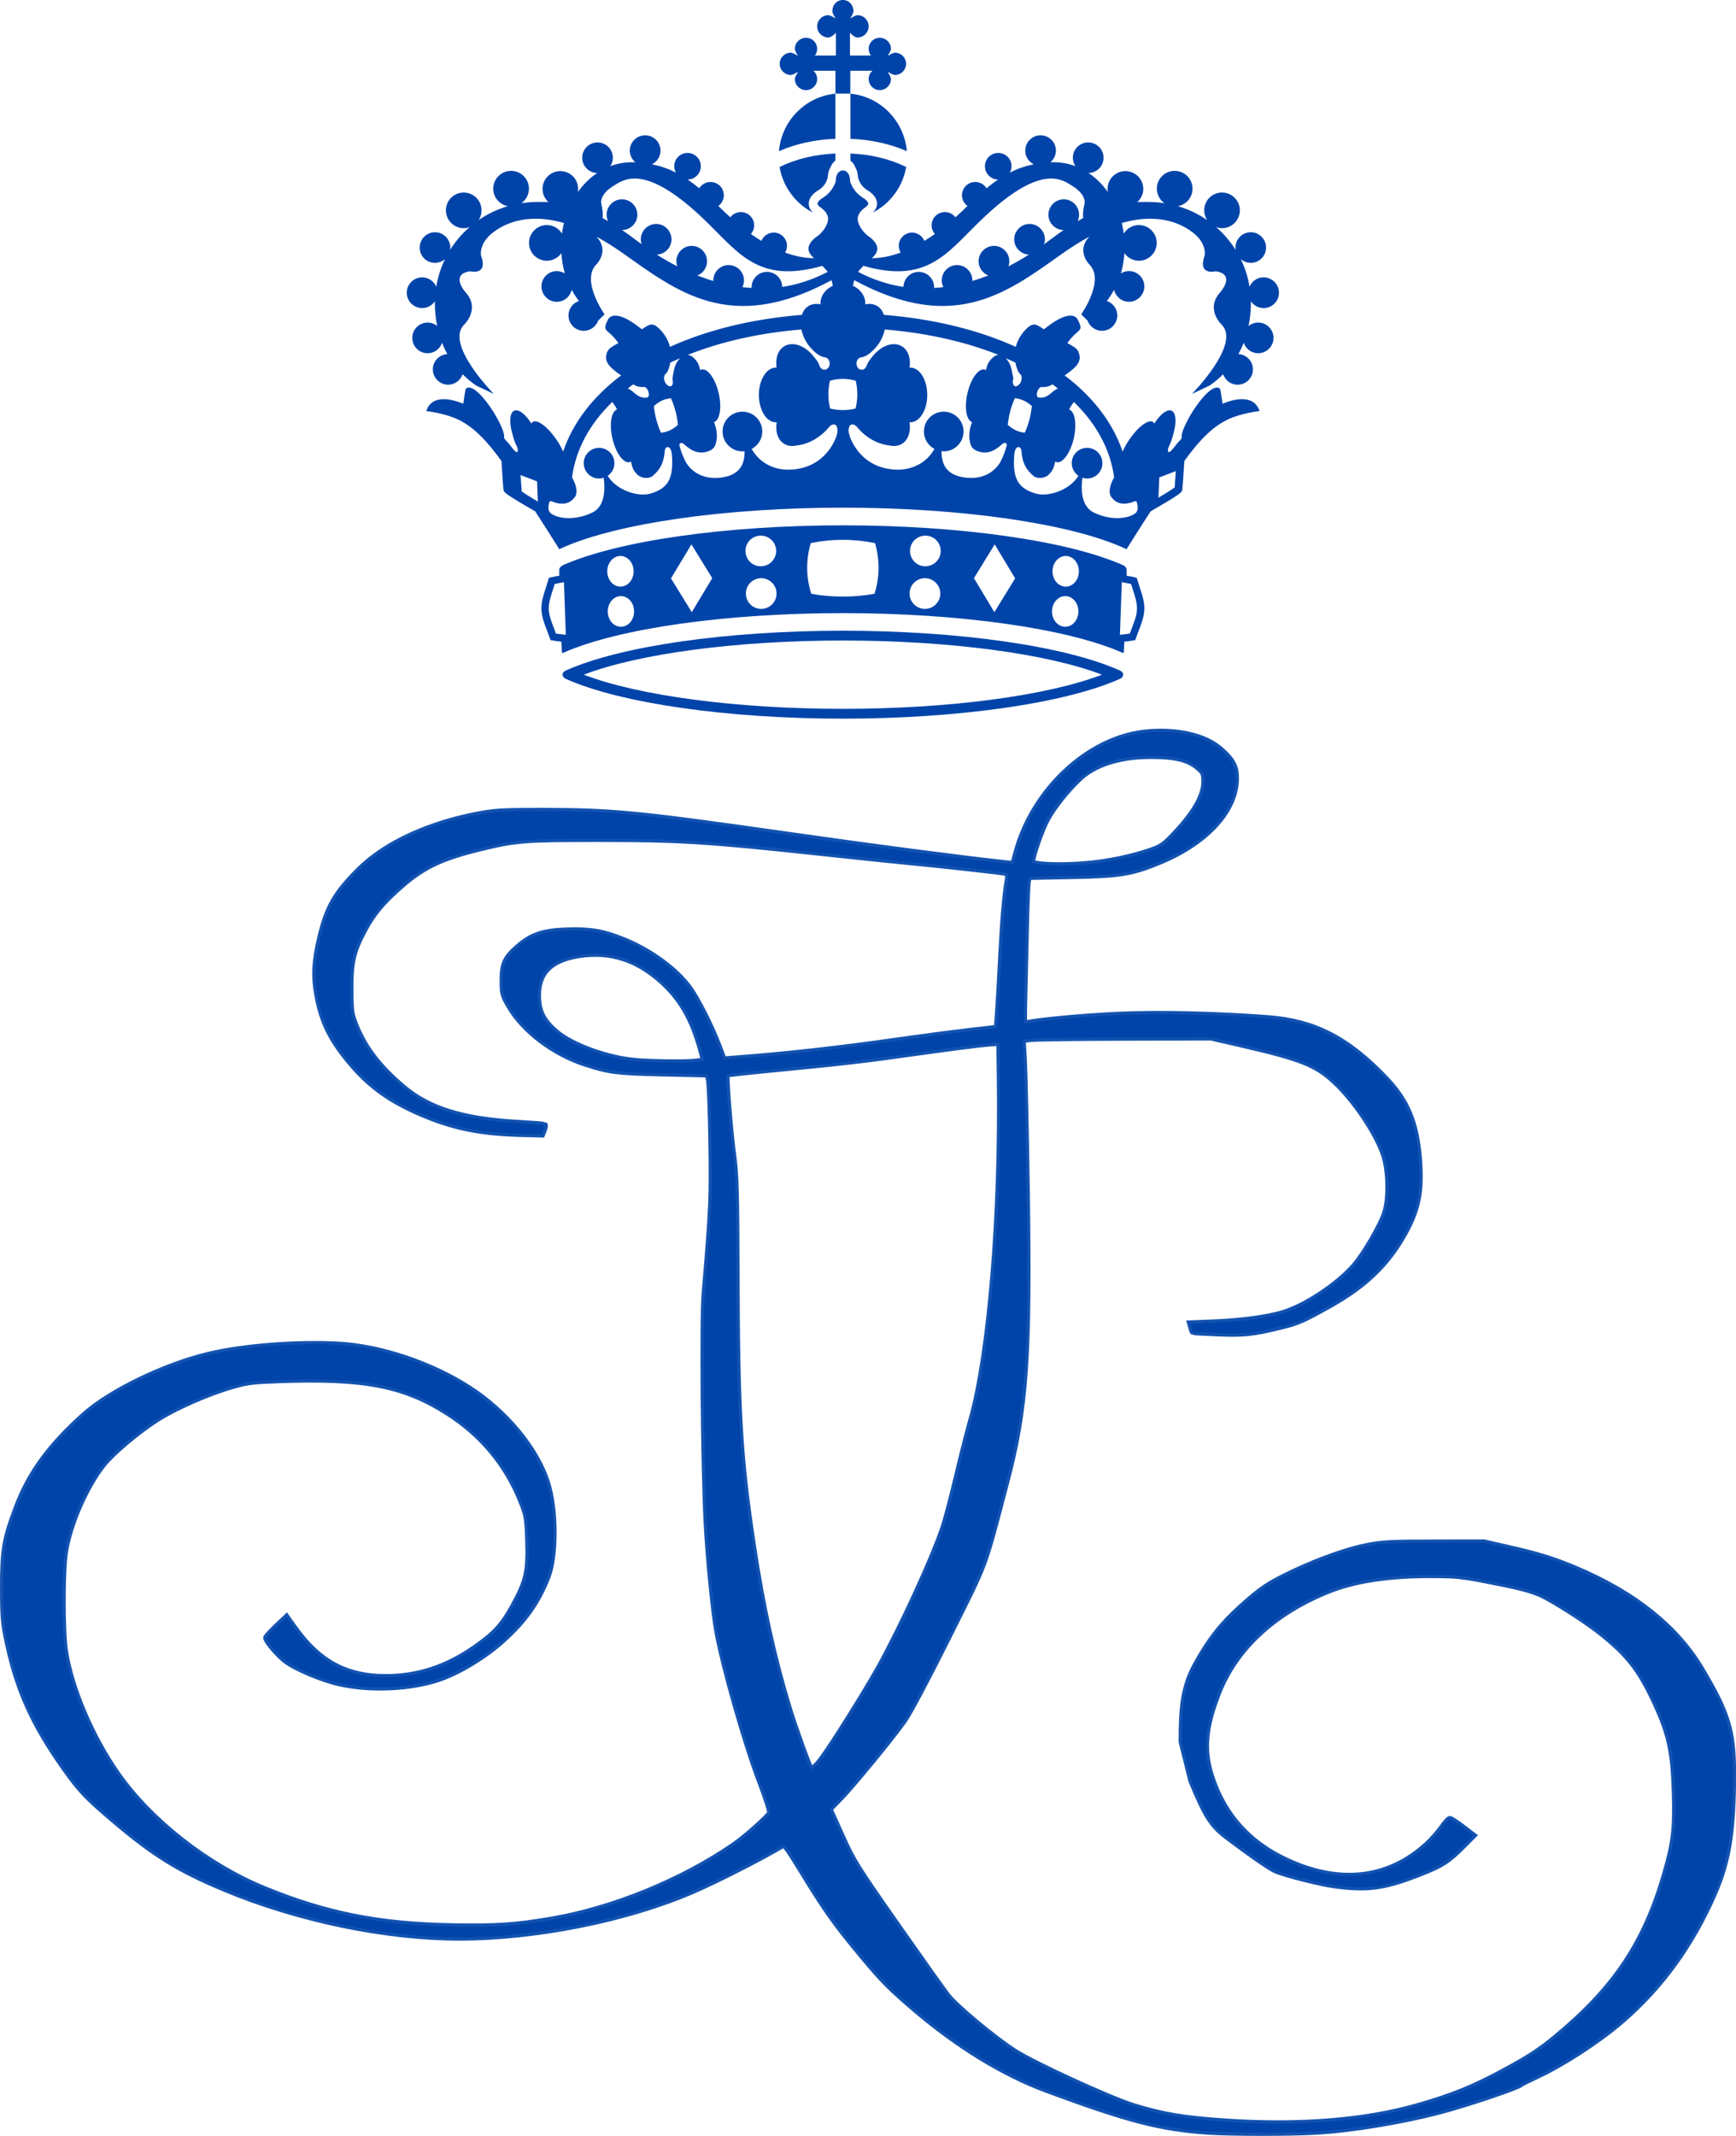 <?xml version="1.0" encoding="UTF-8" standalone="no"?>
<svg
   id="svg8"
   version="1.1"
   viewBox="0 0 42.18 51.879"
   height="51.879mm"
   width="42.18mm"
   sodipodi:docname="Royal_Monogram_of_Princess_Isabella_of_Denmark.svg"
   inkscape:version="1.3.2 (091e20e, 2023-11-25, custom)"
   xmlns:inkscape="http://www.inkscape.org/namespaces/inkscape"
   xmlns:sodipodi="http://sodipodi.sourceforge.net/DTD/sodipodi-0.dtd"
   xmlns="http://www.w3.org/2000/svg"
   xmlns:svg="http://www.w3.org/2000/svg"
   xmlns:rdf="http://www.w3.org/1999/02/22-rdf-syntax-ns#"
   xmlns:cc="http://creativecommons.org/ns#"
   xmlns:dc="http://purl.org/dc/elements/1.1/">
  <sodipodi:namedview
     id="namedview1"
     pagecolor="#ffffff"
     bordercolor="#666666"
     borderopacity="1.0"
     inkscape:showpageshadow="2"
     inkscape:pageopacity="0.0"
     inkscape:pagecheckerboard="0"
     inkscape:deskcolor="#d1d1d1"
     inkscape:document-units="mm"
     inkscape:zoom="6.5299748"
     inkscape:cx="79.709343"
     inkscape:cy="50.306473"
     inkscape:window-width="1600"
     inkscape:window-height="837"
     inkscape:window-x="-8"
     inkscape:window-y="-8"
     inkscape:window-maximized="1"
     inkscape:current-layer="svg8" />
  <defs
     id="defs2" />
  <path
     id="path4506"
     d="m 29.352,51.773 c -1.149,-0.077 -1.944,-0.283 -3.93,-1.019 -1.033,-0.383 -2.144,-1.062 -3.181,-1.945 -0.601,-0.512 -0.802,-0.714 -1.278,-1.286 -0.664,-0.799 -0.881,-1.102 -1.458,-2.043 -0.416,-0.677 -0.434,-0.7 -0.521,-0.648 -0.508,0.301 -1.58,0.847 -2.146,1.091 -1.608,0.695 -3.818,1.137 -5.684,1.137 -1.777,0 -3.904,-0.441 -5.68,-1.179 -1.112,-0.462 -1.718,-0.835 -2.68,-1.65 -0.689,-0.583 -0.851,-0.754 -1.244,-1.311 -0.737,-1.045 -1.109,-1.869 -1.354,-3.001 -0.105,-0.485 -0.118,-0.637 -0.119,-1.35 -9.8e-4,-0.919 0.044,-1.183 0.331,-1.945 0.314,-0.834 0.803,-1.506 1.645,-2.257 0.634,-0.566 1.96,-1.207 3.02,-1.458 0.842,-0.2 2.13,-0.301 3.144,-0.246 1.021,0.055 2.239,0.461 3.166,1.054 0.893,0.572 1.637,1.466 1.902,2.286 0.212,0.654 0.217,1.785 0.011,2.305 -0.244,0.615 -0.552,1.05 -1.084,1.529 -0.444,0.399 -1.075,0.78 -1.562,0.942 -0.684,0.228 -1.629,0.271 -2.381,0.109 -0.43,-0.093 -1.103,-0.376 -1.344,-0.567 -0.183,-0.145 -0.454,-0.468 -0.454,-0.541 0,-0.02 0.11,-0.141 0.245,-0.269 l 0.245,-0.232 0.209,0.291 c 0.58,0.806 1.242,1.162 2.174,1.168 0.804,0.005 1.518,-0.229 2.227,-0.73 0.46,-0.325 0.647,-0.53 0.902,-0.992 0.332,-0.601 0.388,-0.844 0.365,-1.567 -0.019,-0.569 -0.031,-0.646 -0.157,-0.963 -0.359,-0.906 -0.954,-1.629 -1.78,-2.162 -1.063,-0.686 -2.041,-0.878 -4.102,-0.804 -0.671,0.024 -0.782,0.038 -1.157,0.145 -0.588,0.168 -1.399,0.524 -1.839,0.808 -0.467,0.301 -1.073,0.812 -1.298,1.096 -0.429,0.541 -0.831,1.468 -0.932,2.148 -0.072,0.487 -0.071,1.913 0.003,2.387 0.14,0.904 0.637,2.075 1.263,2.974 0.797,1.146 2.182,2.235 3.568,2.804 1.509,0.62 2.791,0.875 4.567,0.908 1.077,0.021 1.557,-0.011 2.437,-0.162 1.499,-0.257 3.183,-0.947 4.437,-1.817 0.267,-0.186 0.773,-0.634 0.868,-0.77 0.018,-0.026 -0.084,-0.35 -0.229,-0.729 -0.359,-0.934 -0.883,-2.764 -1.052,-3.67 -0.088,-0.472 -0.225,-1.867 -0.265,-2.699 -0.072,-1.5 -0.1,-4.88 -0.047,-5.518 0.176,-2.089 0.186,-2.31 0.165,-3.685 -0.012,-0.761 -0.039,-1.443 -0.06,-1.515 l -0.039,-0.131 -1.068,-0.024 c -1.12,-0.025 -1.316,-0.049 -1.891,-0.235 -0.775,-0.25 -1.506,-0.803 -1.854,-1.404 -0.15,-0.259 -0.161,-0.302 -0.161,-0.617 0,-0.404 0.067,-0.548 0.381,-0.818 0.329,-0.283 0.612,-0.376 1.194,-0.393 0.56,-0.017 0.87,0.037 1.359,0.235 0.637,0.258 1.247,0.698 1.582,1.143 0.192,0.255 0.541,0.941 0.726,1.429 l 0.124,0.326 0.264,-0.02 c 1.307,-0.099 2.545,-0.237 4.02,-0.449 0.504,-0.072 1.241,-0.169 1.638,-0.215 l 0.721,-0.084 0.029,-0.391 c 0.016,-0.215 0.051,-0.828 0.078,-1.363 0.045,-0.898 0.093,-1.451 0.158,-1.837 0.021,-0.124 0.011,-0.158 -0.049,-0.178 -0.07,-0.023 -1.619,-0.195 -2.575,-0.285 -0.24,-0.023 -1.124,-0.115 -1.965,-0.206 -2.684,-0.289 -3.39,-0.333 -5.328,-0.333 -1.827,3.6e-4 -2.026,0.015 -2.86,0.216 -0.966,0.232 -1.412,0.44 -1.953,0.91 -0.461,0.401 -0.698,0.683 -0.913,1.087 -0.276,0.518 -0.337,0.779 -0.335,1.431 0.002,0.529 0.012,0.606 0.12,0.879 0.219,0.556 0.579,1.025 1.164,1.519 0.624,0.527 1.447,0.783 2.759,0.858 0.364,0.021 0.669,0.045 0.679,0.053 0.01,0.008 -9.8e-4,0.062 -0.024,0.12 l -0.041,0.105 -0.476,-0.012 c -0.963,-0.024 -1.595,-0.143 -2.328,-0.44 -0.834,-0.338 -1.366,-0.712 -1.861,-1.307 -0.466,-0.56 -0.671,-0.982 -0.788,-1.616 -0.086,-0.47 -0.069,-0.816 0.068,-1.396 0.175,-0.739 0.372,-1.084 0.947,-1.654 0.652,-0.648 1.743,-1.142 3.007,-1.363 0.32,-0.056 0.591,-0.068 1.483,-0.066 1.687,0.004 2.289,0.063 5.917,0.579 2.159,0.307 4.088,0.56 5.264,0.69 l 0.221,0.024 0.08,-0.292 c 0.41,-1.505 1.733,-2.744 3.097,-2.9 0.748,-0.086 1.459,0.068 1.841,0.397 0.306,0.263 0.394,0.431 0.387,0.733 -0.02,0.787 -0.746,1.555 -1.91,2.022 -0.648,0.26 -0.922,0.302 -2.086,0.325 l -1.033,0.02 -0.026,0.098 c -0.014,0.054 -0.036,0.569 -0.048,1.145 -0.012,0.576 -0.03,1.338 -0.04,1.694 -0.016,0.597 -0.012,0.645 0.057,0.626 0.23,-0.063 1.421,-0.174 2.258,-0.21 0.982,-0.043 2.314,-0.012 3.599,0.083 1.133,0.084 1.941,0.499 2.869,1.472 0.509,0.534 0.731,1.06 0.803,1.907 0.071,0.839 -0.023,1.291 -0.405,1.942 -0.403,0.687 -0.931,1.183 -1.745,1.64 -0.666,0.373 -0.783,0.425 -1.219,0.531 -0.67,0.163 -0.882,0.185 -1.516,0.159 -0.326,-0.013 -0.596,-0.029 -0.601,-0.034 -0.005,-0.005 -0.021,-0.053 -0.036,-0.106 l -0.027,-0.097 0.621,-0.025 c 0.621,-0.025 1.282,-0.116 1.641,-0.227 0.545,-0.168 1.317,-0.68 1.723,-1.143 0.252,-0.287 0.668,-1.005 0.759,-1.311 0.105,-0.351 0.093,-0.98 -0.026,-1.365 -0.163,-0.526 -0.717,-1.356 -1.211,-1.813 -0.455,-0.421 -0.818,-0.563 -2.308,-0.906 l -0.699,-0.161 -2.09,0.006 c -1.15,0.003 -2.179,0.017 -2.288,0.031 l -0.198,0.025 0.029,0.493 c 0.016,0.271 0.047,1.637 0.069,3.036 0.065,4.165 -0.021,5.409 -0.502,7.231 -0.568,2.151 -0.449,1.834 -1.394,3.73 -0.49,0.983 -0.953,1.857 -1.082,2.039 -0.296,0.42 -1.259,1.59 -1.567,1.905 l -0.244,0.25 0.293,0.653 c 0.276,0.616 0.352,0.737 1.354,2.168 0.583,0.833 1.134,1.608 1.224,1.721 0.216,0.272 1.145,1.044 1.627,1.352 0.483,0.308 2.319,1.15 2.896,1.328 0.716,0.22 1.255,0.308 2.309,0.375 1.738,0.111 3.315,-0.017 4.563,-0.372 0.882,-0.251 1.391,-0.458 2.184,-0.89 0.562,-0.306 0.82,-0.475 1.193,-0.783 1.439,-1.187 2.176,-2.288 2.667,-3.984 0.219,-0.757 0.257,-1.074 0.233,-1.941 -0.028,-1.015 -0.119,-1.442 -0.468,-2.197 -0.386,-0.834 -0.67,-1.196 -1.377,-1.751 -0.358,-0.281 -1.146,-0.781 -1.419,-0.9 -0.249,-0.109 -0.546,-0.185 -1.287,-0.328 -0.637,-0.124 -0.76,-0.136 -1.377,-0.138 -1.044,-0.003 -1.875,0.126 -2.526,0.392 -1.302,0.531 -2.225,1.391 -2.647,2.465 -0.327,0.832 -0.377,1.385 -0.182,2.005 0.324,1.028 1.004,1.747 2.057,2.174 1.206,0.489 2.311,0.324 3.194,-0.478 0.12,-0.109 0.286,-0.296 0.369,-0.414 0.082,-0.118 0.17,-0.215 0.194,-0.215 0.024,3e-5 0.162,0.09 0.306,0.2 l 0.261,0.2 -0.243,0.244 c -0.36,0.362 -0.51,0.46 -0.985,0.649 -0.911,0.363 -1.317,0.423 -2.127,0.316 -0.352,-0.046 -1.214,-0.264 -1.448,-0.366 -0.136,-0.059 -0.645,-0.412 -1.182,-0.82 -0.365,-0.277 -0.51,-0.505 -0.86,-1.353 l -0.237,-0.95 c 1.73e-4,-0.824 0.047,-1.32 0.336,-1.85 0.325,-0.597 0.628,-0.986 1.089,-1.403 0.508,-0.459 0.686,-0.578 1.291,-0.864 0.638,-0.301 1.339,-0.548 1.812,-0.637 0.364,-0.069 0.562,-0.079 1.616,-0.08 l 1.201,-0.002 0.546,0.124 c 0.789,0.18 1.138,0.288 1.703,0.527 1.407,0.597 2.422,1.41 3.026,2.424 0.641,1.077 0.773,1.509 0.772,2.541 -6.54e-4,1.376 -0.117,2.111 -0.457,2.893 -0.549,1.264 -1.297,2.293 -2.271,3.125 -0.561,0.479 -1.407,1.028 -2.03,1.317 -0.205,0.095 -0.383,0.185 -0.395,0.199 -0.057,0.067 -1.283,0.481 -1.943,0.656 -0.936,0.248 -2.174,0.453 -3.035,0.501 -0.663,0.037 -2.053,0.036 -2.62,-0.001 z m -9.365,-9.07 c 0.247,-0.331 1.083,-1.667 1.39,-2.224 0.569,-1.029 1.351,-2.744 1.572,-3.444 0.061,-0.195 0.201,-0.732 0.311,-1.194 0.109,-0.462 0.266,-1.076 0.348,-1.365 0.454,-1.598 0.735,-4.981 0.688,-8.28 l -0.012,-0.872 -0.315,0.025 c -0.173,0.014 -0.895,0.106 -1.603,0.206 -1.445,0.203 -1.835,0.248 -3.512,0.41 -0.647,0.062 -1.186,0.122 -1.198,0.132 -0.033,0.028 0.077,1.415 0.16,2 0.057,0.409 0.072,0.94 0.077,2.787 0.01,3.432 0.073,4.503 0.392,6.621 0.23,1.526 0.501,2.757 0.875,3.982 0.139,0.455 0.478,1.397 0.53,1.472 0.032,0.047 0.145,-0.05 0.298,-0.254 z m -3.071,-16.912 0.196,-0.023 -0.061,-0.227 c -0.221,-0.819 -0.515,-1.32 -1.039,-1.77 -0.576,-0.495 -1.209,-0.685 -1.925,-0.578 -0.753,0.112 -1.073,0.473 -1.011,1.138 0.028,0.294 0.156,0.51 0.448,0.754 0.387,0.323 1.231,0.628 1.911,0.689 0.406,0.036 1.229,0.045 1.482,0.016 z m 9.533,-4.804 c 0.49,-0.047 1.036,-0.161 1.463,-0.304 0.287,-0.096 0.356,-0.14 0.559,-0.349 0.541,-0.558 0.795,-0.99 0.795,-1.353 0,-0.192 -0.013,-0.22 -0.166,-0.351 -0.223,-0.191 -0.546,-0.27 -1.12,-0.272 -0.754,-0.003 -1.382,0.193 -1.753,0.545 -0.313,0.298 -0.625,0.689 -0.792,0.995 -0.133,0.242 -0.362,0.898 -0.362,1.036 0,0.086 0.738,0.114 1.376,0.052 z"
     style="fill:#0044aa;fill-opacity:1;stroke:#0044aa;stroke-width:0.153;stroke-linecap:butt;stroke-linejoin:miter;stroke-miterlimit:4;stroke-dasharray:none;stroke-dashoffset:0;stroke-opacity:0.925;paint-order:markers fill stroke" />
  <g
     id="g4"
     transform="matrix(0.923,0,0,0.923,9.865,-0.041)"
     style="fill:#0044aa">
    <path
       d="m 18.794,17.69 c -1.439,-0.647 -4.255,-1.048 -7.293,-1.048 -3.039,0 -5.855,0.401 -7.296,1.048 -0.051,0.023 -0.084,0.063 -0.084,0.109 0,0.043 0.033,0.085 0.084,0.109 1.441,0.645 4.257,1.048 7.296,1.048 3.038,0 5.854,-0.403 7.293,-1.048 0.055,-0.024 0.085,-0.066 0.085,-0.109 0,-0.046 -0.03,-0.086 -0.085,-0.109 m -7.293,1.008 c -2.793,0 -5.371,-0.343 -6.822,-0.899 1.451,-0.556 4.029,-0.899 6.822,-0.899 2.791,0 5.37,0.343 6.82,0.899 -1.45,0.556 -4.029,0.899 -6.82,0.899"
       id="path1" />
    <path
       d="m 11.698,2.509 v 1.188 c 0.533,0.02 1.047,0.133 1.486,0.326 -0.068,-0.797 -0.694,-1.435 -1.486,-1.514"
       id="path2" />
    <path
       d="M 13.166,4.44 C 12.749,4.231 12.239,4.106 11.698,4.085 V 4.27 c 0.053,0.041 0.096,0.096 0.12,0.158 0.044,0.072 0.074,0.16 0.079,0.268 0.002,0.008 0.026,0.205 0.227,0.341 0.027,0.014 0.265,0.144 0.275,0.353 0.004,0.092 -0.036,0.176 -0.114,0.25 0.458,-0.236 0.791,-0.675 0.881,-1.2"
       id="path3" />
    <path
       d="m 10.129,2.017 c 0.056,0 0.149,-0.06 0.193,-0.086 -0.025,0.044 -0.086,0.138 -0.086,0.192 0,0.162 0.132,0.293 0.294,0.293 0.163,0 0.293,-0.131 0.293,-0.293 0,-0.088 -0.04,-0.165 -0.1,-0.217 h 0.582 v 0.601 h 0.391 V 1.906 h 0.584 c -0.062,0.052 -0.101,0.129 -0.101,0.217 0,0.162 0.131,0.293 0.293,0.293 0.161,0 0.293,-0.131 0.293,-0.293 0,-0.054 -0.06,-0.148 -0.086,-0.192 0.044,0.026 0.137,0.086 0.193,0.086 0.161,0 0.292,-0.133 0.292,-0.293 0,-0.162 -0.131,-0.293 -0.292,-0.293 -0.054,0 -0.145,0.058 -0.188,0.082 0.023,-0.042 0.081,-0.132 0.081,-0.183 0,-0.162 -0.132,-0.292 -0.293,-0.292 -0.162,0 -0.293,0.13 -0.293,0.292 0,0.067 0.022,0.126 0.059,0.175 h -0.551 V 0.907 c 0.051,0.05 0.121,0.124 0.199,0.124 0.161,0 0.292,-0.133 0.292,-0.293 0,-0.163 -0.131,-0.294 -0.292,-0.294 -0.055,0 -0.149,0.06 -0.193,0.085 0.027,-0.043 0.086,-0.135 0.086,-0.192 0,-0.161 -0.118,-0.293 -0.278,-0.293 -0.161,0 -0.278,0.132 -0.278,0.293 0,0.057 0.059,0.149 0.085,0.192 -0.044,-0.025 -0.138,-0.085 -0.192,-0.085 -0.161,0 -0.293,0.131 -0.293,0.294 0,0.16 0.132,0.293 0.293,0.293 0.077,0 0.148,-0.074 0.2,-0.124 v 0.598 h -0.552 c 0.036,-0.049 0.059,-0.108 0.059,-0.175 0,-0.162 -0.13,-0.292 -0.293,-0.292 -0.162,0 -0.294,0.13 -0.294,0.292 0,0.051 0.058,0.141 0.081,0.183 -0.042,-0.024 -0.133,-0.082 -0.188,-0.082 -0.161,0 -0.292,0.131 -0.292,0.293 0,0.16 0.131,0.293 0.292,0.293"
       id="path4" />
    <path
       d="m 11.302,2.509 c -0.793,0.079 -1.418,0.717 -1.485,1.514 0.438,-0.193 0.952,-0.306 1.485,-0.326 z"
       id="path5" />
    <path
       d="m 10.877,5.037 c 0.201,-0.136 0.224,-0.333 0.225,-0.341 0.007,-0.107 0.036,-0.196 0.081,-0.268 0.023,-0.062 0.067,-0.117 0.119,-0.158 V 4.085 c -0.539,0.021 -1.051,0.146 -1.468,0.355 0.089,0.525 0.424,0.964 0.88,1.201 -0.077,-0.075 -0.117,-0.159 -0.112,-0.25 0.008,-0.21 0.247,-0.339 0.275,-0.354"
       id="path6" />
    <path
       d="m 22.575,8.152 c 0.223,0 0.405,-0.182 0.405,-0.405 0,-0.222 -0.182,-0.404 -0.405,-0.404 -0.167,0 -0.311,0.102 -0.37,0.247 -0.042,-0.257 -0.121,-0.502 -0.232,-0.728 0.071,0.061 0.162,0.1 0.265,0.1 0.223,0 0.402,-0.18 0.402,-0.403 0,-0.221 -0.179,-0.403 -0.402,-0.403 -0.226,0 -0.403,0.182 -0.403,0.403 0,0.023 0.003,0.042 0.005,0.062 -0.141,-0.224 -0.314,-0.426 -0.514,-0.601 0.05,0.018 0.102,0.029 0.155,0.029 0.259,0 0.469,-0.211 0.469,-0.469 0,-0.26 -0.21,-0.469 -0.469,-0.469 -0.259,0 -0.469,0.209 -0.469,0.469 0,0.093 0.029,0.18 0.076,0.255 -0.231,-0.16 -0.492,-0.284 -0.769,-0.365 0.219,-0.04 0.385,-0.23 0.385,-0.46 0,-0.259 -0.209,-0.469 -0.469,-0.469 -0.261,0 -0.47,0.21 -0.47,0.469 0,0.158 0.081,0.298 0.2,0.383 -0.124,-0.019 -0.25,-0.032 -0.379,-0.033 -0.107,-0.003 -0.218,-0.003 -0.335,0.002 0.094,-0.085 0.157,-0.207 0.157,-0.345 0,-0.26 -0.212,-0.47 -0.471,-0.47 -0.259,0 -0.469,0.21 -0.469,0.47 0,0.026 0.004,0.056 0.008,0.081 -0.141,-0.198 -0.311,-0.369 -0.507,-0.5 0.219,-0.007 0.393,-0.183 0.393,-0.403 0,-0.222 -0.181,-0.402 -0.404,-0.402 -0.223,0 -0.404,0.18 -0.404,0.402 0,0.083 0.025,0.158 0.067,0.222 -0.202,-0.077 -0.423,-0.113 -0.659,-0.101 0.088,-0.074 0.146,-0.184 0.146,-0.308 0,-0.222 -0.18,-0.403 -0.404,-0.403 -0.223,0 -0.403,0.181 -0.403,0.403 0,0.158 0.091,0.294 0.224,0.361 -0.189,0.037 -0.397,0.098 -0.63,0.219 0.028,-0.05 0.045,-0.107 0.045,-0.169 0,-0.194 -0.157,-0.35 -0.35,-0.35 -0.194,0 -0.35,0.156 -0.35,0.35 0,0.193 0.156,0.349 0.348,0.35 -0.097,0.065 -0.201,0.141 -0.306,0.23 -0.063,-0.099 -0.172,-0.166 -0.296,-0.166 -0.195,0 -0.351,0.157 -0.351,0.35 0,0.115 0.057,0.218 0.145,0.281 -0.109,0.108 -0.214,0.207 -0.318,0.299 -0.062,-0.084 -0.163,-0.138 -0.276,-0.138 -0.193,0 -0.351,0.157 -0.351,0.35 0,0.086 0.033,0.166 0.086,0.227 -0.094,0.068 -0.186,0.127 -0.276,0.182 -0.052,-0.128 -0.178,-0.219 -0.325,-0.219 -0.192,0 -0.349,0.157 -0.349,0.35 0,0.065 0.02,0.124 0.05,0.176 -0.295,0.109 -0.55,0.147 -0.761,0.148 l 0.021,-0.019 c 0.085,-0.08 0.126,-0.156 0.126,-0.233 0,-0.007 0,-0.014 -0.002,-0.023 -0.014,-0.146 -0.184,-0.277 -0.264,-0.327 -0.176,-0.153 -0.251,-0.325 -0.251,-0.434 V 5.784 c 0.014,-0.135 0.138,-0.237 0.171,-0.261 0.068,-0.045 0.107,-0.088 0.107,-0.121 V 5.401 c -0.001,-0.054 -0.088,-0.125 -0.161,-0.165 -0.205,-0.138 -0.286,-0.316 -0.318,-0.424 0,10e-4 -0.002,10e-4 -0.002,10e-4 0,-0.004 0.002,-0.006 0.002,-0.009 0,-0.151 -0.067,-0.273 -0.188,-0.273 -0.122,0 -0.188,0.122 -0.188,0.273 0,0.003 0.002,0.005 0.002,0.009 0,0 -0.002,0 -0.002,-10e-4 -0.032,0.108 -0.113,0.286 -0.319,0.424 -0.073,0.04 -0.159,0.111 -0.162,0.165 v 0.001 c 0,0.033 0.04,0.076 0.108,0.121 0.034,0.024 0.158,0.126 0.171,0.261 v 0.019 c 0,0.109 -0.075,0.281 -0.251,0.434 -0.08,0.05 -0.249,0.181 -0.264,0.327 -0.002,0.009 -0.002,0.016 -0.002,0.023 0,0.077 0.041,0.153 0.127,0.233 l 0.021,0.019 C 10.53,6.838 10.275,6.8 9.98,6.691 c 0.03,-0.052 0.049,-0.111 0.049,-0.176 0,-0.193 -0.156,-0.35 -0.349,-0.35 -0.147,0 -0.273,0.091 -0.325,0.219 -0.088,-0.055 -0.181,-0.114 -0.276,-0.182 0.053,-0.061 0.086,-0.141 0.086,-0.227 0,-0.193 -0.157,-0.35 -0.35,-0.35 -0.114,0 -0.213,0.054 -0.278,0.138 -0.103,-0.092 -0.207,-0.191 -0.315,-0.299 0.087,-0.063 0.144,-0.166 0.144,-0.281 0,-0.193 -0.156,-0.35 -0.35,-0.35 -0.126,0 -0.235,0.067 -0.297,0.166 -0.107,-0.089 -0.209,-0.165 -0.307,-0.23 0.191,-0.001 0.349,-0.157 0.349,-0.35 0,-0.194 -0.158,-0.35 -0.351,-0.35 -0.192,0 -0.349,0.156 -0.349,0.35 0,0.062 0.016,0.119 0.045,0.169 -0.234,-0.121 -0.441,-0.182 -0.631,-0.219 0.132,-0.067 0.224,-0.203 0.224,-0.361 0,-0.222 -0.18,-0.403 -0.402,-0.403 -0.225,0 -0.406,0.181 -0.406,0.403 0,0.124 0.059,0.234 0.147,0.308 -0.236,-0.012 -0.456,0.024 -0.659,0.101 0.042,-0.064 0.066,-0.139 0.066,-0.222 0,-0.222 -0.18,-0.402 -0.402,-0.402 -0.225,0 -0.405,0.18 -0.405,0.402 0,0.22 0.174,0.396 0.393,0.403 -0.195,0.131 -0.366,0.302 -0.508,0.5 0.005,-0.025 0.009,-0.055 0.009,-0.081 0,-0.26 -0.21,-0.47 -0.47,-0.47 -0.258,0 -0.468,0.21 -0.468,0.47 0,0.138 0.06,0.26 0.155,0.345 -0.116,-0.005 -0.228,-0.005 -0.335,-0.002 -0.128,10e-4 -0.253,0.014 -0.378,0.033 0.119,-0.085 0.2,-0.225 0.2,-0.383 0,-0.259 -0.21,-0.469 -0.471,-0.469 -0.259,0 -0.469,0.21 -0.469,0.469 0,0.23 0.167,0.42 0.385,0.46 -0.276,0.081 -0.537,0.205 -0.768,0.365 0.048,-0.075 0.075,-0.162 0.075,-0.255 0,-0.26 -0.209,-0.469 -0.469,-0.469 -0.259,0 -0.469,0.209 -0.469,0.469 0,0.258 0.21,0.469 0.469,0.469 0.055,0 0.105,-0.011 0.155,-0.029 -0.201,0.175 -0.374,0.377 -0.514,0.601 0.003,-0.02 0.006,-0.039 0.006,-0.062 0,-0.221 -0.179,-0.403 -0.404,-0.403 -0.223,0 -0.402,0.182 -0.402,0.403 0,0.223 0.179,0.403 0.402,0.403 0.102,0 0.194,-0.039 0.265,-0.1 -0.109,0.226 -0.19,0.471 -0.231,0.728 -0.061,-0.145 -0.204,-0.247 -0.372,-0.247 -0.222,0 -0.404,0.182 -0.404,0.404 0,0.223 0.182,0.405 0.404,0.405 0.142,0 0.265,-0.073 0.338,-0.183 0,0.015 -0.003,0.03 -0.003,0.045 0,0.212 0.022,0.414 0.061,0.608 -0.07,-0.056 -0.157,-0.089 -0.251,-0.089 -0.224,0 -0.404,0.181 -0.404,0.404 0,0.222 0.18,0.403 0.404,0.403 0.177,0 0.325,-0.116 0.38,-0.274 0.04,0.103 0.086,0.201 0.139,0.297 -0.213,0.011 -0.382,0.186 -0.382,0.402 0,0.222 0.18,0.403 0.403,0.403 0.178,0 0.326,-0.117 0.381,-0.275 0.108,0.108 0.225,0.209 0.358,0.298 l 0.464,0.22 c 0,0 -1.297,-1.309 -0.785,-1.82 0,0 0.447,-0.417 0.032,-0.865 0,0 -0.41,-0.465 0.128,-0.543 0,0 0.483,0.126 0.287,-0.417 0,0 -0.065,-0.312 0.319,-0.607 0.208,-0.156 0.802,-0.551 1.864,-0.246 -0.022,0.09 -0.039,0.184 -0.052,0.278 -0.082,-0.134 -0.228,-0.224 -0.398,-0.224 -0.259,0 -0.469,0.211 -0.469,0.47 0,0.259 0.21,0.469 0.469,0.469 0.158,0 0.297,-0.079 0.382,-0.199 0.012,0.185 0.042,0.362 0.093,0.533 -0.062,-0.039 -0.136,-0.062 -0.213,-0.062 -0.222,0 -0.404,0.181 -0.404,0.403 0,0.222 0.182,0.405 0.404,0.405 0.192,0 0.351,-0.135 0.392,-0.315 0.055,0.101 0.118,0.199 0.19,0.295 -0.16,0.053 -0.274,0.203 -0.274,0.379 0,0.225 0.181,0.405 0.402,0.405 0.176,0 0.323,-0.113 0.38,-0.269 l 0.167,-0.165 c 0,0 -0.628,-0.884 -0.22,-1.308 0,0 0.356,-0.344 0.025,-0.715 0,0 -0.006,-0.006 -0.014,-0.019 0.201,0.11 0.412,0.239 0.637,0.396 1.468,1.03 2.864,2.196 5.547,0.748 0.012,0.042 0.023,0.089 0.033,0.147 -0.192,0.088 -0.324,0.262 -0.324,0.463 0,0.008 10e-4,0.016 0.002,0.025 -0.055,-0.012 -0.107,-0.014 -0.157,-0.008 -0.098,0.011 -0.186,0.053 -0.253,0.132 -0.036,0.044 -0.061,0.097 -0.081,0.153 C 9.107,8.436 7.928,8.728 6.949,9.172 6.886,8.931 6.732,8.737 6.596,8.634 6.529,8.583 6.463,8.574 6.401,8.596 6.369,8.609 6.242,8.68 6.215,8.711 6.213,8.703 6.189,8.695 6.184,8.691 5.425,8.086 5.311,8.469 5.311,8.469 c 0,0 -0.013,0.023 -0.013,0.025 0,0 -0.031,0.068 -0.031,0.069 -0.081,0.209 0.068,0.154 0.312,0.493 0.006,0.008 0.007,0.016 0.008,0.023 -0.034,0.009 -0.186,0.101 -0.215,0.127 -0.053,0.043 -0.092,0.113 -0.105,0.209 -0.027,0.203 0.177,0.356 0.395,0.509 -0.741,0.559 -1.267,1.239 -1.526,2.004 -0.056,-0.13 -0.138,-0.272 -0.239,-0.403 -0.247,-0.326 -0.511,-0.48 -0.589,-0.345 -0.004,0.003 -0.004,0.008 -0.006,0.011 -0.106,-0.166 -0.227,-0.293 -0.334,-0.334 -0.208,-0.083 -0.284,0.183 -0.172,0.591 0.04,0.147 0.064,0.231 0.112,0.323 L 2.908,11.77 c 0.034,0.063 0.046,0.129 0.028,0.163 -0.025,0.041 -0.108,-0.057 -0.165,-0.131 l -0.041,-0.055 c -0.054,-0.074 -0.161,-0.157 -0.148,-0.193 0.011,-0.066 -0.028,-0.2 -0.122,-0.388 -0.179,-0.365 -0.521,-0.83 -0.735,-0.908 -0.073,-0.028 -0.124,-0.016 -0.151,0.022 -0.016,0.021 -0.063,0.354 -0.065,0.387 -0.006,-0.007 -0.025,-0.007 -0.031,-0.01 -0.85,-0.332 -0.941,0.206 -0.941,0.206 0,0 0.467,0.049 0.825,0.217 0.428,0.203 0.774,0.576 1.15,1.094 l 0.008,0.12 c 0.016,0.273 0.039,0.608 0.049,0.651 0.012,0.049 0.021,0.086 0.684,0.47 l 0.146,0.084 c 0.185,0.281 0.639,1.002 0.639,1.002 0.009,-0.005 0.046,-0.029 0.046,-0.029 l 0.048,-0.02 c 1.455,-0.645 4.301,-1.048 7.369,-1.048 3.068,0 5.914,0.403 7.368,1.048 l 0.049,0.02 c 0,0 0.036,0.024 0.046,0.029 0,0 0.452,-0.721 0.64,-1.002 l 0.144,-0.084 c 0.663,-0.384 0.672,-0.421 0.684,-0.47 0.009,-0.043 0.033,-0.378 0.049,-0.651 l 0.008,-0.12 c 0.377,-0.518 0.722,-0.891 1.151,-1.094 0.357,-0.168 0.825,-0.217 0.825,-0.217 0,0 -0.092,-0.538 -0.942,-0.206 -0.006,0.003 -0.024,0.003 -0.03,0.01 -0.004,-0.033 -0.049,-0.366 -0.065,-0.387 -0.028,-0.038 -0.078,-0.05 -0.152,-0.022 -0.214,0.078 -0.555,0.543 -0.734,0.908 -0.095,0.188 -0.134,0.322 -0.122,0.388 0.012,0.036 -0.095,0.119 -0.148,0.193 l -0.042,0.055 c -0.057,0.074 -0.14,0.172 -0.164,0.131 -0.019,-0.034 -0.006,-0.1 0.027,-0.163 l -0.001,0.001 c 0.047,-0.092 0.073,-0.176 0.113,-0.323 0.112,-0.408 0.035,-0.674 -0.173,-0.591 -0.106,0.041 -0.228,0.168 -0.334,0.334 -0.002,-0.003 -0.003,-0.008 -0.006,-0.011 -0.077,-0.135 -0.342,0.019 -0.589,0.345 -0.1,0.131 -0.182,0.273 -0.239,0.403 -0.259,-0.765 -0.785,-1.445 -1.526,-2.004 0.219,-0.153 0.423,-0.306 0.395,-0.509 -0.014,-0.096 -0.052,-0.166 -0.105,-0.209 -0.028,-0.026 -0.18,-0.118 -0.214,-0.127 0.001,-0.007 0.002,-0.015 0.007,-0.023 0.244,-0.339 0.394,-0.284 0.312,-0.493 0,-0.001 -0.029,-0.069 -0.031,-0.069 0,-0.002 -0.013,-0.025 -0.013,-0.025 0,0 -0.112,-0.383 -0.872,0.222 -0.006,0.004 -0.028,0.012 -0.03,0.02 -0.029,-0.031 -0.155,-0.102 -0.188,-0.115 -0.061,-0.022 -0.128,-0.013 -0.194,0.038 -0.137,0.103 -0.29,0.297 -0.354,0.538 -0.979,-0.444 -2.156,-0.736 -3.472,-0.842 -0.019,-0.056 -0.045,-0.109 -0.081,-0.153 -0.067,-0.079 -0.155,-0.121 -0.253,-0.132 -0.049,-0.006 -0.102,-0.004 -0.156,0.008 10e-4,-0.009 10e-4,-0.017 10e-4,-0.025 0,-0.201 -0.132,-0.375 -0.323,-0.463 0.01,-0.058 0.021,-0.105 0.033,-0.147 2.681,1.448 4.078,0.282 5.546,-0.748 0.225,-0.157 0.437,-0.286 0.638,-0.396 -0.009,0.013 -0.015,0.019 -0.015,0.019 -0.331,0.371 0.025,0.715 0.025,0.715 0.409,0.424 -0.22,1.308 -0.22,1.308 l 0.166,0.165 c 0.058,0.156 0.204,0.269 0.381,0.269 0.221,0 0.403,-0.18 0.403,-0.405 0,-0.176 -0.115,-0.326 -0.274,-0.379 0.071,-0.096 0.134,-0.194 0.189,-0.295 0.042,0.18 0.201,0.315 0.394,0.315 0.22,0 0.403,-0.183 0.403,-0.405 0,-0.222 -0.183,-0.403 -0.403,-0.403 -0.079,0 -0.153,0.023 -0.214,0.062 0.05,-0.171 0.08,-0.348 0.092,-0.533 0.085,0.12 0.224,0.199 0.383,0.199 0.257,0 0.468,-0.21 0.468,-0.469 0,-0.259 -0.211,-0.47 -0.468,-0.47 -0.17,0 -0.317,0.09 -0.399,0.224 -0.013,-0.094 -0.03,-0.188 -0.052,-0.278 1.063,-0.305 1.658,0.09 1.864,0.246 0.385,0.295 0.318,0.607 0.318,0.607 -0.196,0.543 0.289,0.417 0.289,0.417 0.537,0.078 0.128,0.543 0.128,0.543 -0.417,0.448 0.031,0.865 0.031,0.865 0.512,0.511 -0.785,1.82 -0.785,1.82 l 0.465,-0.22 c 0.133,-0.089 0.248,-0.19 0.357,-0.298 0.054,0.158 0.203,0.275 0.38,0.275 0.224,0 0.405,-0.181 0.405,-0.403 0,-0.216 -0.17,-0.391 -0.382,-0.402 0.052,-0.096 0.097,-0.194 0.139,-0.297 0.054,0.158 0.202,0.274 0.379,0.274 0.225,0 0.405,-0.181 0.405,-0.403 0,-0.223 -0.18,-0.404 -0.405,-0.404 -0.094,0 -0.181,0.033 -0.251,0.089 0.04,-0.194 0.061,-0.396 0.061,-0.608 0,-0.015 -0.002,-0.03 -0.002,-0.045 0.072,0.11 0.195,0.183 0.336,0.183 M 9.905,7.593 C 9.899,7.376 9.722,7.199 9.502,7.199 c -0.223,0 -0.405,0.18 -0.405,0.405 0,0.006 0.002,0.012 0.003,0.018 C 9.021,7.618 8.94,7.61 8.855,7.6 c 0.026,-0.054 0.042,-0.113 0.042,-0.177 0,-0.222 -0.181,-0.403 -0.404,-0.403 -0.223,0 -0.403,0.181 -0.403,0.403 0,0.005 10e-4,0.01 10e-4,0.015 -0.136,-0.039 -0.277,-0.089 -0.42,-0.144 0.149,-0.061 0.254,-0.204 0.254,-0.375 0,-0.223 -0.182,-0.404 -0.405,-0.404 -0.222,0 -0.403,0.181 -0.403,0.404 0,0.047 0.009,0.092 0.026,0.135 -0.177,-0.09 -0.357,-0.193 -0.541,-0.309 0.213,-0.01 0.387,-0.185 0.387,-0.402 0,-0.222 -0.182,-0.405 -0.404,-0.405 -0.224,0 -0.404,0.183 -0.404,0.405 0,0.045 0.008,0.088 0.023,0.129 C 6.147,6.432 6.096,6.394 6.038,6.351 5.917,6.257 5.8,6.174 5.688,6.098 5.909,6.096 6.09,5.916 6.09,5.695 6.09,5.47 5.907,5.29 5.686,5.29 c -0.224,0 -0.405,0.18 -0.405,0.405 0,0.059 0.015,0.118 0.039,0.169 -0.05,-0.028 -0.098,-0.057 -0.146,-0.082 0.012,-0.06 0.011,-0.178 -0.039,-0.411 0,0 -0.024,-0.223 0.324,-0.433 0.255,-0.156 0.791,-0.61 2.295,0.794 0.974,0.908 1.453,1.807 3.204,1.309 0.061,0.059 0.106,0.108 0.142,0.157 -0.126,0.068 -0.603,0.313 -1.195,0.395 m -6.859,5.382 c -0.002,-0.038 -0.02,-0.265 -0.032,-0.43 0.156,0.059 0.36,0.137 0.436,0.167 0.004,0.082 0.015,0.338 0.021,0.532 -0.194,-0.115 -0.373,-0.226 -0.425,-0.269 m 16.784,-0.367 c 0.076,-0.029 0.278,-0.107 0.434,-0.166 -0.011,0.165 -0.028,0.393 -0.03,0.43 -0.054,0.042 -0.231,0.153 -0.428,0.27 0.009,-0.196 0.019,-0.451 0.024,-0.534 M 6.833,9.886 c 0.053,-0.044 0.095,-0.147 0.124,-0.3 0.084,-0.039 0.171,-0.079 0.259,-0.117 -0.079,0.076 -0.146,0.198 -0.172,0.365 -0.024,0.137 -0.035,0.132 -0.025,0.229 0,0 0.024,0.116 -0.045,0.145 -0.048,0.018 -0.133,-0.041 -0.164,-0.125 -0.029,-0.081 -0.018,-0.167 0.023,-0.197 m -0.85,0.273 c 0.096,0.062 0.17,0.07 0.259,0.073 0.045,-0.022 0.103,0.024 0.134,0.106 0.029,0.084 0.023,0.159 -0.029,0.167 -0.203,0.031 -0.302,-0.099 -0.397,-0.171 -0.038,-0.028 -0.074,-0.049 -0.109,-0.067 0.046,-0.037 0.092,-0.074 0.142,-0.108 m 0.459,2.872 c -0.321,0.097 -0.883,-0.069 -1.134,-0.464 0.107,-0.072 0.178,-0.195 0.178,-0.334 0,-0.222 -0.18,-0.403 -0.405,-0.403 -0.222,0 -0.403,0.181 -0.403,0.403 0,0.224 0.181,0.404 0.403,0.404 0.044,0 0.084,-0.008 0.122,-0.021 0.061,0.442 -0.028,0.781 -0.288,0.911 -0.401,0.201 -0.856,0.192 -1.092,0.035 -0.093,-0.061 -0.076,-0.188 -0.067,-0.234 0.009,-0.045 0.018,-0.12 0.077,-0.089 v -0.001 c 0.24,0.099 0.449,0.081 0.579,-0.077 0.072,-0.059 0.097,-0.174 0.055,-0.329 -0.021,-0.074 -0.055,-0.151 -0.098,-0.225 0.101,-0.743 0.472,-1.414 1.06,-1.985 0.033,0.054 0.085,0.103 0.124,0.201 -0.005,10e-4 -0.009,0.003 -0.013,0.004 -0.153,0.072 -0.194,0.439 -0.092,0.816 0.104,0.378 0.309,0.627 0.461,0.554 0.005,-0.003 0.01,-0.007 0.014,-0.008 0.03,0.189 0.09,0.273 0.185,0.36 0.095,0.084 0.293,0.101 0.383,0.02 0.21,-0.174 0.297,-0.356 0.32,-0.667 v 0.002 c 0.013,-0.082 0.064,-0.118 0.117,-0.081 0.05,0.035 0.067,0.126 0.072,0.206 0.044,0.608 -0.1,0.863 -0.558,1.002 m 0.507,-1.664 c -0.079,0.038 -0.159,0.056 -0.238,0.064 -0.046,-0.102 -0.087,-0.215 -0.12,-0.335 -0.032,-0.12 -0.053,-0.244 -0.067,-0.365 0.065,-0.058 0.136,-0.108 0.211,-0.144 0.078,-0.036 0.158,-0.056 0.239,-0.063 0.045,0.103 0.086,0.215 0.118,0.333 0.033,0.122 0.054,0.244 0.066,0.367 -0.061,0.059 -0.134,0.107 -0.209,0.143 m 4.39,0.126 c 0,0 -0.231,0.862 -1.212,0.91 -0.42,0.021 -0.816,-0.166 -1.027,-0.545 0.166,-0.089 0.278,-0.26 0.278,-0.459 0,-0.288 -0.234,-0.521 -0.522,-0.521 -0.289,0 -0.523,0.233 -0.523,0.521 0,0.288 0.234,0.523 0.523,0.523 0.019,0 0.038,-0.005 0.056,-0.006 0.007,0.344 -0.128,0.623 -0.589,0.692 -0.591,0.089 -0.886,-0.251 -0.978,-0.443 -0.045,-0.095 -0.1,-0.212 -0.146,-0.39 -0.018,-0.072 0.059,-0.107 0.128,-0.034 V 11.74 c 0.209,0.192 0.406,0.264 0.641,0.175 0.156,-0.059 0.181,-0.154 0.203,-0.267 0.028,-0.146 0.006,-0.325 -0.062,-0.496 0.006,-0.002 0.011,-0.003 0.015,-0.006 0.152,-0.072 0.194,-0.436 0.092,-0.814 C 8.113,9.953 7.907,9.705 7.753,9.778 7.75,9.779 7.745,9.783 7.742,9.784 7.71,9.6 7.644,9.529 7.553,9.444 7.511,9.406 7.463,9.389 7.415,9.384 c 0.863,-0.344 1.875,-0.577 2.992,-0.669 0.035,0.158 0.108,0.322 0.225,0.458 0.141,0.167 0.276,0.259 0.389,0.274 0.073,0.005 0.132,0.075 0.132,0.164 0,0.09 -0.062,0.163 -0.138,0.163 -0.061,0 -0.113,-0.046 -0.131,-0.11 v 10e-4 c -0.03,-0.091 -0.083,-0.158 -0.18,-0.272 -0.268,-0.318 -0.645,-0.387 -0.844,-0.154 -0.099,0.119 -0.132,0.295 -0.104,0.481 -0.007,0 -0.015,-0.002 -0.022,-0.002 -0.245,0 -0.445,0.323 -0.445,0.72 0,0.397 0.2,0.719 0.445,0.719 0.009,0 0.016,-10e-4 0.023,-0.003 -0.029,0.191 0.002,0.369 0.103,0.491 0.104,0.119 0.255,0.158 0.414,0.124 0.337,-0.037 0.64,-0.217 0.864,-0.488 v 0.002 c 0.049,-0.072 0.163,-0.1 0.197,-0.024 0.03,0.069 0.032,0.135 0.004,0.234 m 5.285,-1.155 c 0.031,-0.082 0.089,-0.128 0.133,-0.106 0.089,-0.003 0.163,-0.011 0.26,-0.073 0.049,0.034 0.096,0.071 0.142,0.108 -0.035,0.018 -0.072,0.039 -0.11,0.067 -0.095,0.072 -0.194,0.202 -0.396,0.171 -0.052,-0.008 -0.06,-0.083 -0.029,-0.167 m 0.279,2.211 c 0.095,-0.087 0.154,-0.171 0.184,-0.36 0.005,10e-4 0.009,0.005 0.014,0.008 0.152,0.073 0.357,-0.176 0.462,-0.554 0.102,-0.377 0.06,-0.744 -0.092,-0.816 -0.004,-10e-4 -0.008,-0.003 -0.014,-0.004 0.039,-0.098 0.091,-0.147 0.124,-0.201 0.588,0.571 0.959,1.242 1.06,1.985 -0.042,0.074 -0.077,0.151 -0.098,0.225 -0.042,0.155 -0.017,0.27 0.055,0.329 0.13,0.158 0.339,0.176 0.579,0.077 v 0.001 c 0.06,-0.031 0.068,0.044 0.077,0.089 0.009,0.046 0.026,0.173 -0.067,0.234 -0.236,0.157 -0.691,0.166 -1.091,-0.035 -0.26,-0.13 -0.35,-0.469 -0.289,-0.911 0.038,0.013 0.079,0.021 0.122,0.021 0.223,0 0.403,-0.18 0.403,-0.404 0,-0.222 -0.18,-0.403 -0.403,-0.403 -0.224,0 -0.404,0.181 -0.404,0.403 0,0.139 0.071,0.262 0.176,0.334 -0.25,0.395 -0.811,0.561 -1.132,0.464 -0.459,-0.139 -0.602,-0.394 -0.559,-1.002 0.005,-0.08 0.022,-0.171 0.072,-0.206 0.053,-0.037 0.104,-0.001 0.117,0.081 v -0.002 c 0.024,0.311 0.111,0.493 0.319,0.667 0.091,0.081 0.289,0.064 0.385,-0.02 m -0.428,-1.818 c -0.014,0.121 -0.035,0.245 -0.066,0.365 -0.033,0.12 -0.074,0.233 -0.12,0.335 -0.08,-0.008 -0.16,-0.026 -0.239,-0.064 -0.075,-0.036 -0.146,-0.084 -0.209,-0.143 0.013,-0.123 0.034,-0.245 0.066,-0.367 0.033,-0.118 0.073,-0.23 0.119,-0.333 0.08,0.007 0.16,0.027 0.238,0.063 0.076,0.036 0.148,0.086 0.211,0.144 m -0.433,-1.145 c 0.029,0.153 0.072,0.256 0.124,0.3 0.042,0.03 0.051,0.116 0.023,0.197 -0.03,0.084 -0.117,0.147 -0.163,0.125 -0.038,-0.019 -0.059,-0.078 -0.054,-0.144 l 0.008,-10e-4 c 0.011,-0.097 0,-0.092 -0.026,-0.229 -0.025,-0.167 -0.091,-0.289 -0.17,-0.365 0.088,0.038 0.174,0.078 0.258,0.117 m -4.053,-0.139 c 0.113,-0.015 0.249,-0.107 0.39,-0.274 0.117,-0.136 0.189,-0.3 0.224,-0.458 1.117,0.092 2.13,0.325 2.993,0.669 -0.049,0.005 -0.096,0.022 -0.138,0.06 -0.092,0.085 -0.158,0.156 -0.189,0.34 -0.004,-0.001 -0.008,-0.005 -0.012,-0.006 -0.152,-0.073 -0.359,0.175 -0.463,0.554 -0.101,0.378 -0.06,0.742 0.092,0.814 0.004,0.003 0.01,0.004 0.015,0.006 -0.068,0.171 -0.09,0.35 -0.062,0.496 0.023,0.113 0.047,0.208 0.203,0.267 0.235,0.089 0.432,0.017 0.641,-0.175 v 10e-4 c 0.069,-0.073 0.147,-0.038 0.128,0.034 -0.045,0.178 -0.101,0.295 -0.146,0.39 -0.092,0.192 -0.387,0.532 -0.978,0.443 -0.46,-0.069 -0.596,-0.348 -0.589,-0.692 0.019,10e-4 0.038,0.006 0.057,0.006 0.288,0 0.522,-0.235 0.522,-0.523 0,-0.288 -0.234,-0.521 -0.522,-0.521 -0.288,0 -0.522,0.233 -0.522,0.521 0,0.199 0.111,0.37 0.277,0.459 -0.211,0.379 -0.607,0.566 -1.027,0.545 -0.98,-0.048 -1.212,-0.91 -1.212,-0.91 -0.029,-0.099 -0.027,-0.165 0.005,-0.234 0.034,-0.076 0.147,-0.048 0.196,0.024 v -0.002 c 0.225,0.271 0.527,0.451 0.864,0.488 0.159,0.034 0.31,-0.005 0.413,-0.124 0.102,-0.122 0.134,-0.3 0.105,-0.491 0.006,0.002 0.014,0.003 0.023,0.003 0.245,0 0.444,-0.322 0.444,-0.719 0,-0.397 -0.199,-0.72 -0.444,-0.72 -0.008,0 -0.015,0.002 -0.023,0.002 0.029,-0.186 -0.005,-0.362 -0.105,-0.481 -0.197,-0.233 -0.575,-0.164 -0.842,0.154 -0.097,0.114 -0.15,0.181 -0.18,0.272 l -10e-4,-10e-4 c -0.018,0.064 -0.069,0.11 -0.131,0.11 -0.076,0 -0.137,-0.073 -0.137,-0.163 0,-0.089 0.058,-0.159 0.131,-0.164 m -0.151,0.616 c 0.028,0.114 0.042,0.238 0.042,0.362 0,0.128 -0.017,0.251 -0.046,0.37 -0.113,0.027 -0.213,0.041 -0.334,0.041 -0.122,0 -0.221,-0.014 -0.335,-0.041 -0.029,-0.119 -0.046,-0.242 -0.046,-0.37 0,-0.124 0.014,-0.248 0.041,-0.362 0.118,-0.03 0.213,-0.048 0.34,-0.048 0.126,0 0.222,0.018 0.338,0.048 m 6.028,-4.692 c -0.051,0.233 -0.052,0.351 -0.039,0.411 -0.047,0.025 -0.097,0.054 -0.147,0.082 0.025,-0.051 0.038,-0.11 0.038,-0.169 0,-0.225 -0.18,-0.405 -0.403,-0.405 -0.222,0 -0.404,0.18 -0.404,0.405 0,0.221 0.179,0.401 0.401,0.403 -0.111,0.076 -0.229,0.159 -0.351,0.253 -0.056,0.043 -0.109,0.081 -0.165,0.121 0.014,-0.041 0.023,-0.084 0.023,-0.129 0,-0.222 -0.182,-0.405 -0.404,-0.405 -0.222,0 -0.405,0.183 -0.405,0.405 0,0.217 0.174,0.392 0.388,0.402 -0.184,0.116 -0.365,0.219 -0.54,0.309 0.015,-0.043 0.024,-0.088 0.024,-0.135 0,-0.223 -0.181,-0.404 -0.403,-0.404 -0.223,0 -0.406,0.181 -0.406,0.404 0,0.171 0.106,0.314 0.255,0.375 -0.143,0.055 -0.284,0.105 -0.419,0.144 V 7.423 c 0,-0.222 -0.18,-0.403 -0.404,-0.403 -0.222,0 -0.402,0.181 -0.402,0.403 0,0.064 0.016,0.123 0.042,0.177 -0.083,0.01 -0.165,0.018 -0.246,0.022 10e-4,-0.006 0.003,-0.012 0.003,-0.018 0,-0.225 -0.183,-0.405 -0.404,-0.405 -0.221,0 -0.397,0.177 -0.403,0.394 -0.592,-0.082 -1.067,-0.327 -1.194,-0.395 0.036,-0.049 0.081,-0.098 0.141,-0.157 1.751,0.498 2.231,-0.401 3.205,-1.309 1.504,-1.404 2.04,-0.95 2.294,-0.794 0.348,0.21 0.325,0.433 0.325,0.433"
       id="path7" />
    <path
       d="m 19.239,15.255 -0.054,-0.018 -0.109,-0.024 -0.104,-0.017 c 0,0 0,-0.089 -0.003,-0.167 0,-0.045 -0.042,-0.088 -0.096,-0.113 -1.455,-0.645 -4.3,-1.047 -7.368,-1.047 -3.069,0 -5.914,0.402 -7.369,1.047 -0.053,0.025 -0.1,0.068 -0.1,0.113 -0.005,0.081 -0.001,0.165 -0.001,0.165 l -0.11,0.019 -0.11,0.024 -0.055,0.018 -0.08,0.261 c -0.06,0.181 -0.122,0.368 -0.116,0.568 0.008,0.195 0.081,0.383 0.151,0.563 l 0.09,0.243 0.141,0.023 0.143,0.017 0.016,0.293 0.027,0.003 c 1.454,-0.647 4.3,-1.047 7.368,-1.047 3.068,0 5.914,0.4 7.368,1.047 l 0.026,-0.003 0.016,-0.293 0.145,-0.017 0.14,-0.023 0.091,-0.243 c 0.069,-0.18 0.142,-0.368 0.149,-0.563 0.007,-0.2 -0.055,-0.387 -0.116,-0.568 z m -15.262,1.467 c 0,0 -0.017,-0.001 -0.03,-0.004 -0.022,-0.057 -0.053,-0.141 -0.053,-0.141 -0.064,-0.165 -0.13,-0.337 -0.136,-0.501 v -0.024 c 0,-0.157 0.053,-0.318 0.105,-0.477 0,0 0.031,-0.098 0.05,-0.162 0.028,-0.007 0.059,-0.013 0.059,-0.013 0,0 0.1,-0.018 0.185,-0.035 0.007,0.179 0.043,1.205 0.05,1.384 -0.1,-0.01 -0.23,-0.027 -0.23,-0.027 m 1.668,-2.047 c 0.191,0 0.347,0.182 0.347,0.403 0,0.224 -0.155,0.404 -0.347,0.404 -0.193,0 -0.347,-0.18 -0.347,-0.404 0,-0.221 0.154,-0.403 0.347,-0.403 m 0.012,1.863 c -0.191,0 -0.346,-0.18 -0.346,-0.403 0,-0.225 0.155,-0.404 0.346,-0.404 0.191,0 0.347,0.179 0.347,0.404 0,0.223 -0.155,0.403 -0.347,0.403 m 1.866,-0.384 -0.548,-0.889 0.539,-0.895 0.547,0.889 z m 1.815,-2.014 c 0.223,-0.001 0.406,0.18 0.406,0.401 0,0.225 -0.181,0.405 -0.405,0.405 -0.222,10e-4 -0.403,-0.179 -0.403,-0.403 0,-0.223 0.178,-0.403 0.402,-0.403 m 0.012,1.928 c -0.222,0 -0.403,-0.181 -0.404,-0.403 0,-0.223 0.181,-0.405 0.403,-0.405 0.223,0 0.404,0.179 0.404,0.404 0.002,0.223 -0.18,0.404 -0.403,0.404 m 2.983,-0.399 c -0.262,0.05 -0.551,0.075 -0.833,0.075 -0.283,0 -0.571,-0.025 -0.834,-0.075 -0.065,-0.217 -0.106,-0.441 -0.106,-0.675 0,-0.225 0.032,-0.449 0.095,-0.658 0.27,-0.055 0.553,-0.086 0.845,-0.086 0.291,0 0.575,0.031 0.846,0.086 0.062,0.209 0.094,0.433 0.094,0.658 0,0.234 -0.04,0.458 -0.107,0.675 m 1.328,0.399 c -0.223,0 -0.405,-0.181 -0.405,-0.404 0,-0.225 0.183,-0.404 0.405,-0.404 0.223,0 0.404,0.182 0.404,0.405 -10e-4,0.222 -0.183,0.403 -0.404,0.403 m 0.01,-1.122 c -0.224,0 -0.403,-0.18 -0.403,-0.405 0,-0.221 0.181,-0.402 0.405,-0.401 0.223,0 0.403,0.18 0.403,0.403 -10e-4,0.224 -0.182,0.404 -0.405,0.403 m 1.817,1.208 -0.537,-0.895 0.546,-0.889 0.538,0.895 z m 1.866,0.384 c -0.192,0 -0.348,-0.18 -0.348,-0.403 0,-0.225 0.157,-0.404 0.348,-0.404 0.191,0 0.346,0.179 0.346,0.404 0,0.223 -0.155,0.403 -0.346,0.403 m 0.013,-1.056 c -0.194,0 -0.348,-0.18 -0.348,-0.404 0,-0.221 0.155,-0.403 0.348,-0.403 0.191,0 0.346,0.182 0.346,0.403 0,0.224 -0.155,0.404 -0.346,0.404 m 1.875,0.594 c -0.005,0.164 -0.072,0.336 -0.137,0.501 0,0 -0.029,0.084 -0.052,0.141 -0.013,0.003 -0.03,0.004 -0.03,0.004 0,0 -0.131,0.017 -0.23,0.027 0.007,-0.179 0.043,-1.205 0.05,-1.384 0.085,0.017 0.185,0.035 0.185,0.035 0,0 0.03,0.006 0.059,0.013 0.02,0.064 0.051,0.162 0.051,0.162 0.051,0.159 0.104,0.32 0.104,0.477 z"
       id="path8" />
  </g>
</svg>
